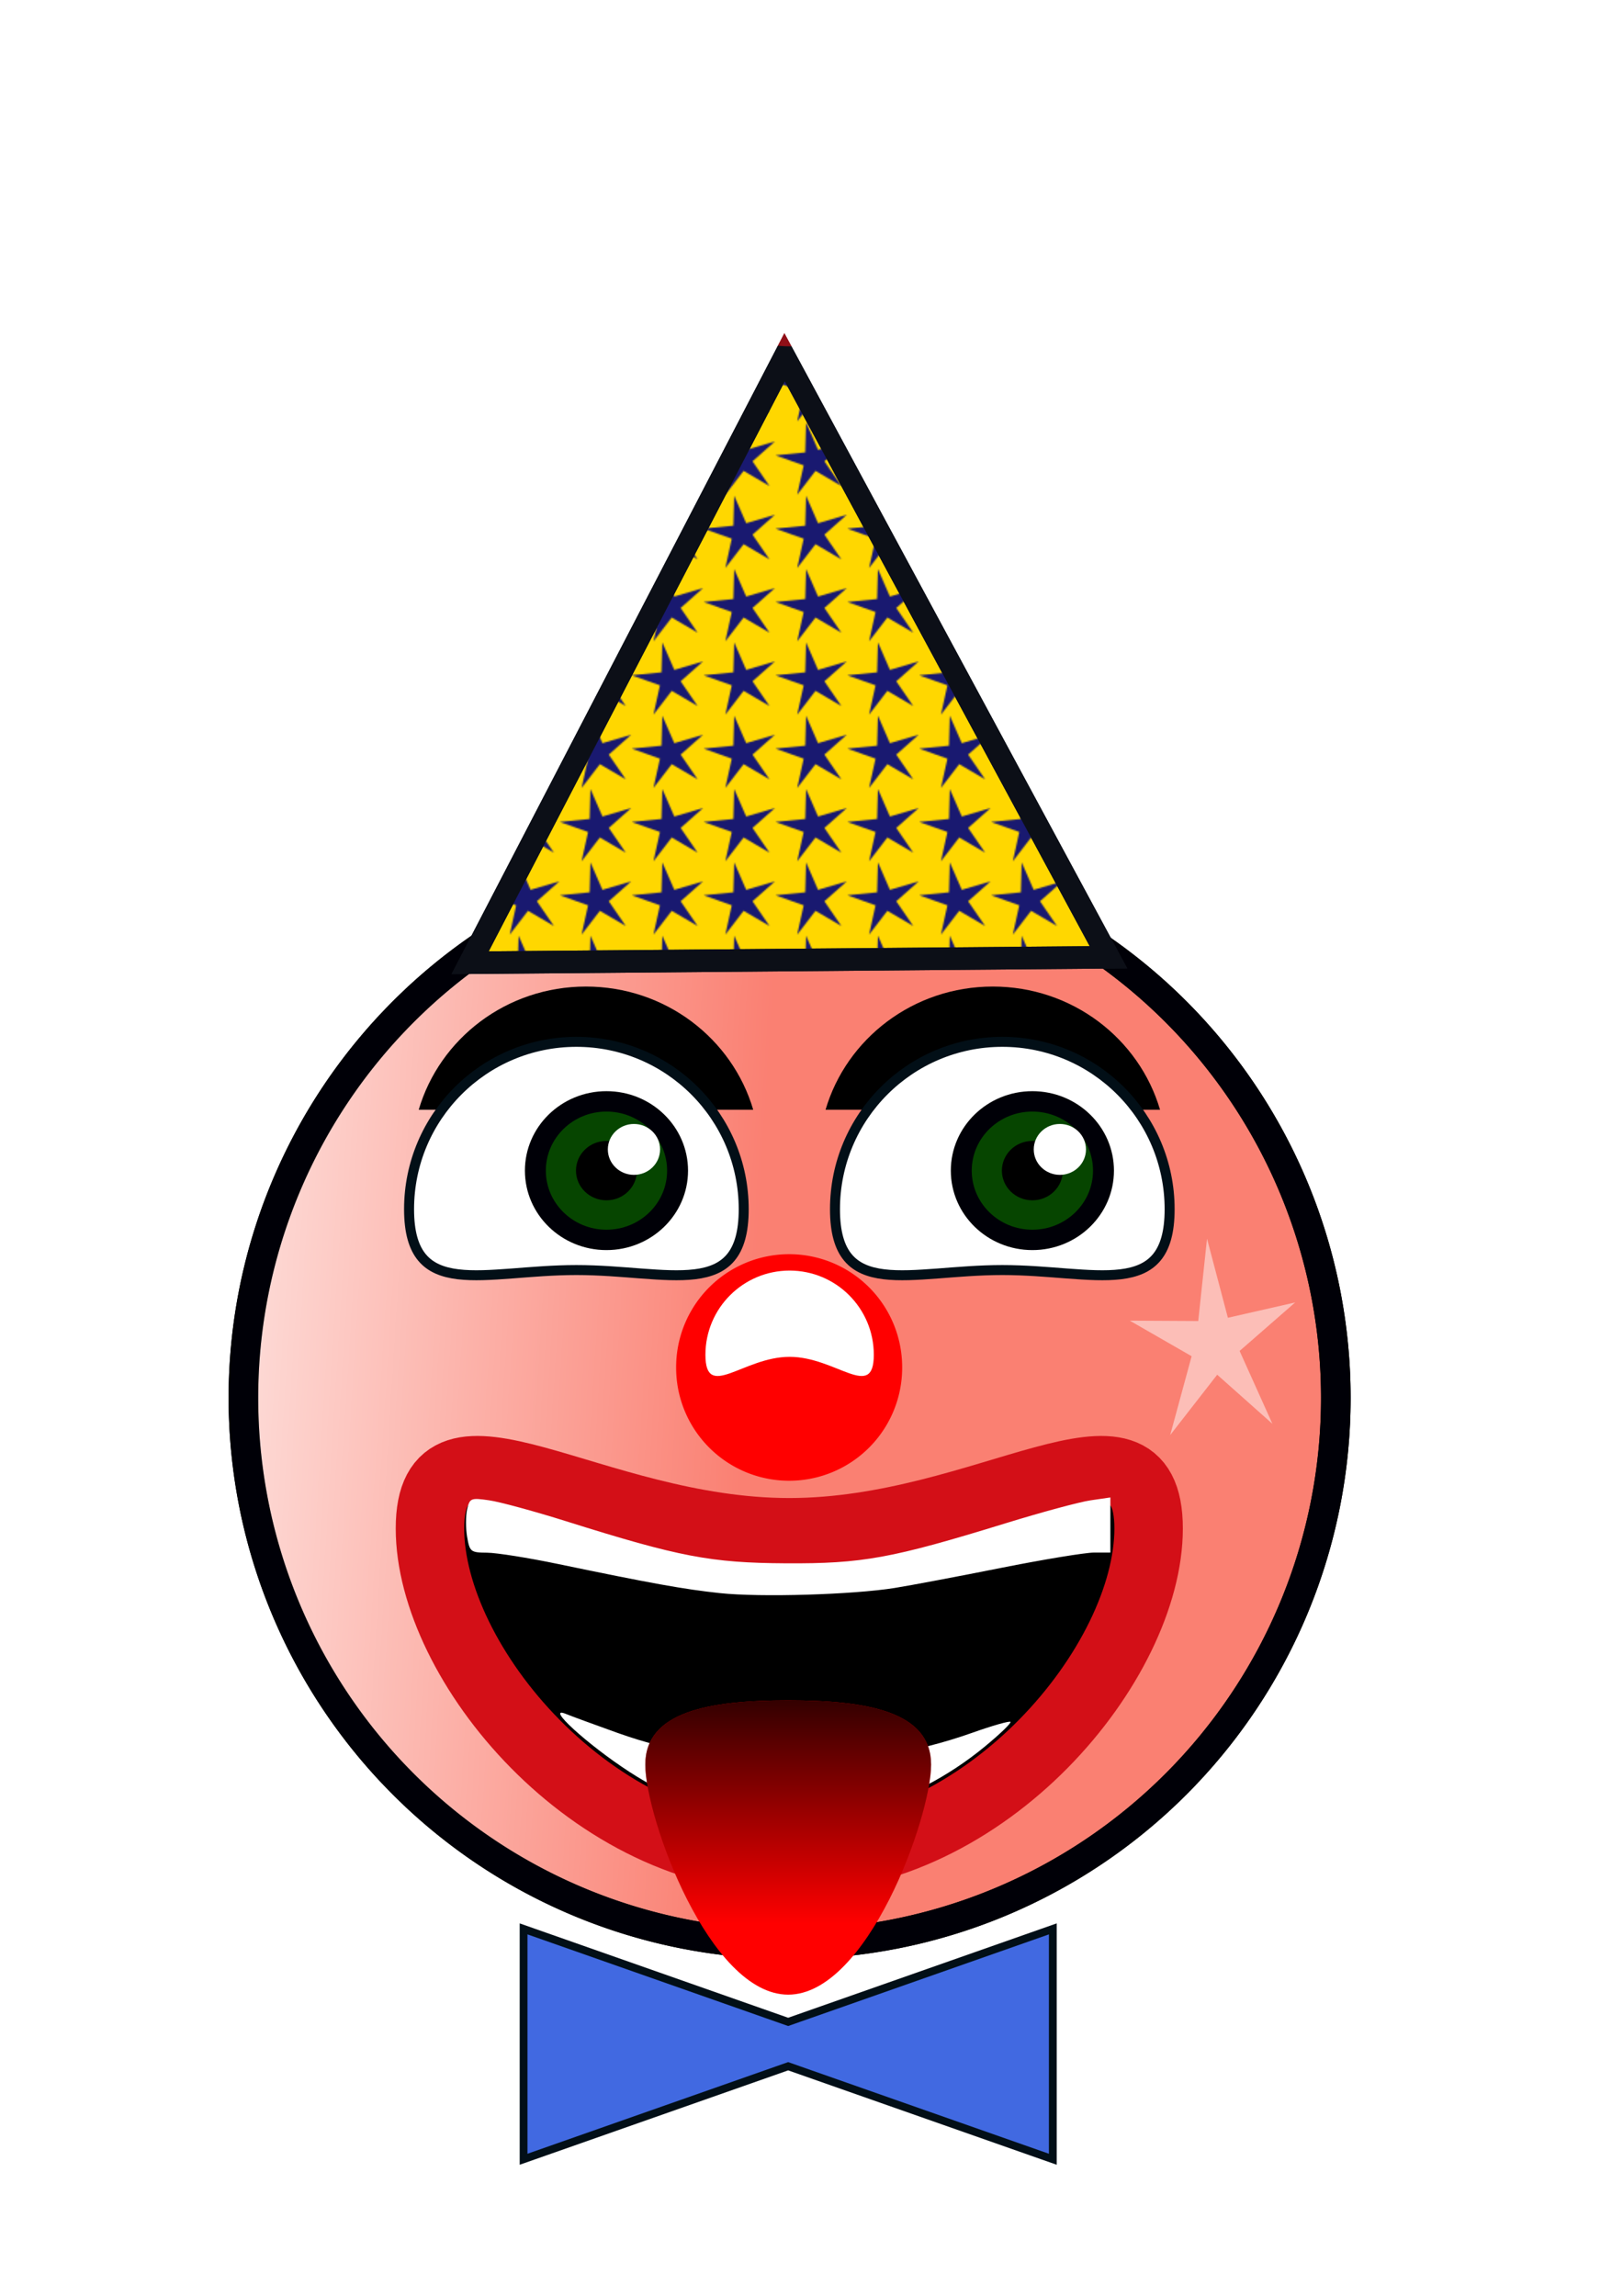 <?xml version="1.0" encoding="UTF-8" standalone="no"?>
<!-- Created with Inkscape (http://www.inkscape.org/) -->

<svg
   xmlns:dc="http://purl.org/dc/elements/1.1/"
   xmlns:cc="http://creativecommons.org/ns#"
   xmlns:rdf="http://www.w3.org/1999/02/22-rdf-syntax-ns#"
   xmlns:svg="http://www.w3.org/2000/svg"
   xmlns="http://www.w3.org/2000/svg"
   xmlns:xlink="http://www.w3.org/1999/xlink"
   xmlns:sodipodi="http://sodipodi.sourceforge.net/DTD/sodipodi-0.dtd"
   xmlns:inkscape="http://www.inkscape.org/namespaces/inkscape"
   width="744.094"
   height="1052.362"
   id="svg2"
   version="1.1"
   inkscape:version="0.48.2 r9819"
   sodipodi:docname="clown_head.svg">
  <defs
     id="defs4">
    <pattern
       inkscape:collect="always"
       xlink:href="#pattern4071"
       id="pattern4794"
       patternTransform="matrix(0.659,0,0,0.659,59.174,328.195)" />
    <linearGradient
       inkscape:collect="always"
       id="linearGradient3858">
      <stop
         style="stop-color:#ffffff;stop-opacity:1;"
         offset="0"
         id="stop3860" />
      <stop
         style="stop-color:#ffffff;stop-opacity:0;"
         offset="1"
         id="stop3862" />
    </linearGradient>
    <linearGradient
       inkscape:collect="always"
       id="linearGradient3848">
      <stop
         style="stop-color:#000000;stop-opacity:1;"
         offset="0"
         id="stop3850" />
      <stop
         style="stop-color:#000000;stop-opacity:0;"
         offset="1"
         id="stop3852" />
    </linearGradient>
    <inkscape:path-effect
       effect="skeletal"
       id="path-effect3802"
       is_visible="true"
       pattern="M 0,0 1,0"
       copytype="single_stretched"
       prop_scale="1"
       scale_y_rel="false"
       spacing="0"
       normal_offset="0"
       tang_offset="0"
       prop_units="false"
       vertical_pattern="false"
       fuse_tolerance="0" />
    <linearGradient
       inkscape:collect="always"
       xlink:href="#linearGradient3848"
       id="linearGradient3854"
       x1="-557.143"
       y1="763.791"
       x2="-557.143"
       y2="958.097"
       gradientUnits="userSpaceOnUse"
       gradientTransform="matrix(0.659,0,0,0.659,731.054,250.412)" />
    <linearGradient
       inkscape:collect="always"
       xlink:href="#linearGradient3858"
       id="linearGradient3864"
       x1="-1085.714"
       y1="595.219"
       x2="-591.429"
       y2="626.648"
       gradientUnits="userSpaceOnUse" />
    <filter
       inkscape:collect="always"
       id="filter4061"
       x="-0.335"
       width="1.669"
       y="-0.535"
       height="2.069">
      <feGaussianBlur
         inkscape:collect="always"
         stdDeviation="16.333"
         id="feGaussianBlur4063" />
    </filter>
    <pattern
       patternUnits="userSpaceOnUse"
       width="49.581"
       height="50.138"
       patternTransform="translate(-1019.131,117.984)"
       id="pattern4071">
      <path
         transform="matrix(0.155,0,0,0.155,122.619,72.727)"
         inkscape:transform-center-y="-0.9970576"
         inkscape:transform-center-x="1.5688357"
         d="m -497.143,-184.781 -116.188,-68.23 -82.088,106.848 28.987,-131.585 -126.985,-45.053 134.103,-13.094 3.607,-134.692 53.893,123.493 129.214,-38.192 -100.795,89.417 z"
         inkscape:randomized="0"
         inkscape:rounded="0"
         inkscape:flatsided="false"
         sodipodi:arg2="1.3784372"
         sodipodi:arg1="0.75011869"
         sodipodi:r2="49.831528"
         sodipodi:r1="171.83286"
         sodipodi:cy="-301.92352"
         sodipodi:cx="-622.85712"
         sodipodi:sides="5"
         id="path3866"
         style="fill:#191970;fill-opacity:1;stroke:none"
         sodipodi:type="star" />
    </pattern>
    <filter
       id="filter4802"
       inkscape:label="Air spray"
       inkscape:menu="Scatter"
       inkscape:menu-tooltip="Convert to small scattered particles with some thickness"
       width="2"
       height="2"
       y="-0.5"
       x="-0.5"
       color-interpolation-filters="sRGB">
      <feGaussianBlur
         id="feGaussianBlur4804"
         stdDeviation="0.01"
         result="result1" />
      <feBlend
         id="feBlend4806"
         in2="result1"
         result="fbSourceGraphic"
         mode="multiply" />
      <feTurbulence
         id="feTurbulence4808"
         baseFrequency="0.8"
         type="fractalNoise"
         seed="0"
         numOctaves="3"
         result="result3" />
      <feDisplacementMap
         id="feDisplacementMap4810"
         in2="result3"
         in="fbSourceGraphic"
         xChannelSelector="R"
         yChannelSelector="G"
         scale="50"
         result="result2" />
      <feMorphology
         id="feMorphology4812"
         radius="1"
         operator="dilate"
         result="result4" />
      <feBlend
         id="feBlend4814"
         in2="result2"
         mode="screen" />
    </filter>
  </defs>
  <sodipodi:namedview
     id="base"
     pagecolor="#ffffff"
     bordercolor="#666666"
     borderopacity="1.0"
     inkscape:pageopacity="0.0"
     inkscape:pageshadow="2"
     inkscape:zoom="0.35041665"
     inkscape:cx="132.709"
     inkscape:cy="474.11628"
     inkscape:document-units="px"
     inkscape:current-layer="layer1"
     showgrid="false"
     inkscape:window-width="1366"
     inkscape:window-height="706"
     inkscape:window-x="-8"
     inkscape:window-y="-8"
     inkscape:window-maximized="1" />
  <g
     inkscape:label="Layer 1"
     inkscape:groupmode="layer"
     id="layer1">
    <path
       sodipodi:type="arc"
       style="fill:#fa8072;fill-opacity:1;stroke:#000007;stroke-width:20.6;stroke-linecap:round;stroke-miterlimit:4;stroke-opacity:1;stroke-dasharray:none;stroke-dashoffset:0"
       id="path3757"
       sodipodi:cx="-560"
       sodipodi:cy="592.36218"
       sodipodi:rx="380"
       sodipodi:ry="380"
       d="m -180,592.362 a 380,380 0 1 1 -760,0 380,380 0 1 1 760,0 z"
       transform="matrix(0.659,0,0,0.659,731.054,250.412)" />
    <path
       d="m -180,592.362 a 380,380 0 1 1 -760,0 380,380 0 1 1 760,0 z"
       sodipodi:ry="380"
       sodipodi:rx="380"
       sodipodi:cy="592.36218"
       sodipodi:cx="-560"
       id="path3856"
       style="fill:url(#linearGradient3864);fill-opacity:1;stroke:#000007;stroke-width:20.6;stroke-linecap:round;stroke-miterlimit:4;stroke-opacity:1;stroke-dasharray:none;stroke-dashoffset:0"
       sodipodi:type="arc"
       transform="matrix(0.659,0,0,0.659,731.054,250.412)" />
    <path
       sodipodi:nodetypes="sssss"
       inkscape:connector-curvature="0"
       id="path3798"
       d="m 526.604,700.647 c 0,61.149 -73.756,151.511 -164.74,151.511 -90.983,0 -164.74,-90.362 -164.74,-151.511 0,-61.149 73.756,1.722 164.74,1.722 90.983,0 164.74,-62.871 164.74,-1.722 z"
       style="fill:#000000;fill-opacity:1;stroke:#d30f17;stroke-width:31.384;stroke-linecap:round;stroke-miterlimit:4;stroke-opacity:1;stroke-dasharray:none;stroke-dashoffset:0" />
    <path
       style="fill:#ffffff;fill-opacity:1;stroke:#020f17;stroke-width:0;stroke-linecap:round;stroke-miterlimit:4;stroke-opacity:1;stroke-dasharray:none;stroke-dashoffset:0"
       d="m 330.125,730.268 c -16.421,-1.749 -31.614,-4.482 -74.403,-13.384 -13.468,-2.802 -28.051,-5.121 -32.407,-5.154 -7.543,-0.058 -7.979,-0.403 -9.155,-7.259 -0.679,-3.959 -0.675,-9.636 0.008,-12.616 1.18,-5.142 1.694,-5.352 10.118,-4.129 4.881,0.708 20.732,5.018 35.224,9.578 51.931,16.338 66.339,19.097 100.752,19.292 35.167,0.199 48.455,-2.222 100.813,-18.365 16.363,-5.045 33.855,-9.768 38.872,-10.496 l 9.121,-1.324 0,12.629 0,12.629 -7.425,0 c -4.084,0 -23.367,3.177 -42.852,7.06 -19.485,3.883 -41.361,8.011 -48.613,9.172 -19.242,3.082 -61.589,4.333 -80.054,2.366 z"
       id="path3840"
       inkscape:connector-curvature="0" />
    <path
       sodipodi:type="arc"
       style="fill:#ff0000;fill-opacity:1;stroke:none"
       id="path3804"
       sodipodi:cx="-970"
       sodipodi:cy="248.07646"
       sodipodi:rx="221.42857"
       sodipodi:ry="221.42857"
       d="m -748.571,248.076 a 221.429,221.429 0 1 1 -442.857,0 221.429,221.429 0 1 1 442.857,0 z"
       transform="matrix(0.234,0,0,0.234,588.78,568.776)" />
    <g
       id="g3813"
       transform="matrix(0.673,0,0,0.659,742.633,253.898)"
       style="fill:#000000">
      <path
         inkscape:connector-curvature="0"
         id="path3806"
         d="m -704.286,300.942 c -54.09,0 -99.695,36.21 -113.938,85.719 l 227.875,0 c -14.242,-49.509 -59.847,-85.719 -113.938,-85.719 z"
         style="fill:#000000;fill-opacity:1;stroke:none" />
      <path
         style="fill:#000000;fill-opacity:1;stroke:none"
         d="m -427.143,300.942 c 54.09,0 99.695,36.21 113.938,85.719 l -227.875,0 c 14.242,-49.509 59.847,-85.719 113.938,-85.719 z"
         id="path3811"
         inkscape:connector-curvature="0" />
    </g>
    <path
       style="fill:#ffffff;fill-opacity:1;stroke:#020f17;stroke-width:0;stroke-linecap:round;stroke-miterlimit:4;stroke-opacity:1;stroke-dasharray:none;stroke-dashoffset:0"
       d="m 336.816,832.719 c -16.943,-3.798 -32.861,-10.562 -48.131,-20.453 -19.423,-12.581 -39.446,-30.914 -28.982,-26.535 1.954,0.818 12.453,4.673 23.331,8.567 50.562,18.101 111.732,18.1 162.655,-0.002 9.171,-3.26 17.079,-5.523 17.573,-5.029 0.494,0.494 -4.815,5.611 -11.798,11.371 -33.56,27.682 -78.353,40.215 -114.648,32.08 z"
       id="path3842"
       inkscape:connector-curvature="0" />
    <path
       style="fill:#ff0000;fill-opacity:1;stroke:none"
       d="m 426.872,808.861 c 0,24.316 -29.33,105.456 -65.51,105.456 -36.18,0 -65.51,-81.14 -65.51,-105.456 0,-24.316 29.33,-29.453 65.51,-29.453 36.18,0 65.51,5.137 65.51,29.453 z"
       id="path3844"
       inkscape:connector-curvature="0"
       sodipodi:nodetypes="sssss" />
    <path
       sodipodi:nodetypes="sssss"
       inkscape:connector-curvature="0"
       id="path3846"
       d="m 426.872,808.861 c 0,24.316 -29.33,105.456 -65.51,105.456 -36.18,0 -65.51,-81.14 -65.51,-105.456 0,-24.316 29.33,-29.453 65.51,-29.453 36.18,0 65.51,5.137 65.51,29.453 z"
       style="fill:url(#linearGradient3854);fill-opacity:1;stroke:none" />
    <path
       style="fill:#ffffff;fill-opacity:1;stroke:none;filter:url(#filter4061)"
       d="m -501.429,562.362 c 0,32.348 -26.223,1.429 -58.571,1.429 -32.348,0 -58.571,30.92 -58.571,-1.429 0,-32.348 26.223,-58.571 58.571,-58.571 32.348,0 58.571,26.223 58.571,58.571 z"
       id="path3918"
       inkscape:connector-curvature="0"
       sodipodi:nodetypes="sssss"
       transform="matrix(0.659,0,0,0.659,731.054,250.412)" />
    <path
       sodipodi:nodetypes="cccc"
       inkscape:connector-curvature="0"
       id="path4792"
       d="M 508.203,438.808 215.526,441.306 359.701,163.767 z"
       inkscape:transform-center-y="-47.046813"
       style="fill:#ffd700;fill-opacity:1;stroke:#0c0f17;stroke-width:10.328;stroke-miterlimit:4;stroke-opacity:1;stroke-dasharray:none" />
    <path
       style="fill:url(#pattern4794);fill-opacity:1;stroke:#0c0f17;stroke-width:10.328;stroke-miterlimit:4;stroke-opacity:1;stroke-dasharray:none"
       inkscape:transform-center-y="-47.046813"
       d="M 508.203,438.808 215.526,441.306 359.701,163.767 z"
       id="path3817"
       inkscape:connector-curvature="0"
       sodipodi:nodetypes="cccc" />
    <path
       sodipodi:type="star"
       style="opacity:0.489;fill:#ffffff;fill-opacity:1;stroke:none"
       id="path4798"
       sodipodi:sides="5"
       sodipodi:cx="-300"
       sodipodi:cy="540.93359"
       sodipodi:r1="60.74369"
       sodipodi:r2="17.615669"
       sodipodi:arg1="0.85196633"
       sodipodi:arg2="1.4802849"
       inkscape:flatsided="false"
       inkscape:rounded="0"
       inkscape:randomized="0"
       d="m -260,586.648 -38.408,-28.171 -32.708,34.625 14.923,-45.233 -43.038,-20.408 47.631,0.215 6.109,-47.238 14.514,45.366 46.814,-8.787 -38.661,27.823 z"
       inkscape:transform-center-x="1.1185477"
       inkscape:transform-center-y="-3.3244193"
       transform="matrix(0.659,0,0,0.799,754.699,183.924)" />
    <path
       sodipodi:type="arc"
       style="fill:#8b0000;fill-opacity:1;stroke:none;filter:url(#filter4802)"
       id="path4800"
       sodipodi:cx="-557.14288"
       sodipodi:cy="-153.3521"
       sodipodi:rx="80"
       sodipodi:ry="80"
       d="m -477.143,-153.352 a 80,80 0 1 1 -160,0 80,80 0 1 1 160,0 z"
       transform="matrix(0.659,0,0,0.659,729.17,207.088)" />
    <g
       id="g4863"
       transform="matrix(0.864,0,0,0.864,-53.055,-82.985)">
      <g
         id="g4881"
         transform="translate(821.287,161.432)">
        <path
           style="fill:#ffffff;fill-opacity:1;stroke:#020f17;stroke-width:5.3;stroke-miterlimit:4;stroke-opacity:1;stroke-dasharray:none"
           d="m -365.24,576.137 c 0,49.036 -39.752,32.286 -88.788,32.286 -49.036,0 -88.788,16.75 -88.788,-32.286 0,-49.036 39.752,-88.788 88.788,-88.788 49.036,0 88.788,39.752 88.788,88.788 z"
           id="path4838"
           inkscape:connector-curvature="0"
           sodipodi:nodetypes="sssss" />
        <path
           transform="matrix(0.539,0,0,0.525,101.702,515.438)"
           d="m -931.429,76.648 c 0,38.66 -31.34,70 -70,70 -38.66,0 -70,-31.34 -70,-70 0,-38.66 31.34,-70 70,-70 38.66,0 70,31.34 70,70 z"
           sodipodi:ry="70"
           sodipodi:rx="70"
           sodipodi:cy="76.647896"
           sodipodi:cx="-1001.4286"
           id="path4822"
           style="fill:#064500;fill-opacity:1;stroke:#000007;stroke-width:20.6;stroke-linecap:round;stroke-miterlimit:4;stroke-opacity:1;stroke-dasharray:none;stroke-dashoffset:0"
           sodipodi:type="arc" />
        <path
           sodipodi:type="arc"
           style="fill:#000000;fill-opacity:1;stroke:none"
           id="path4824"
           sodipodi:cx="-970"
           sodipodi:cy="119.50504"
           sodipodi:rx="30"
           sodipodi:ry="30"
           d="m -940,119.505 c 0,16.569 -13.431,30 -30,30 -16.569,0 -30,-13.431 -30,-30 0,-16.569 13.431,-30 30,-30 16.569,0 30,13.431 30,30 z"
           transform="matrix(0.539,0,0,0.525,84.752,492.932)" />
        <path
           transform="matrix(0.462,0,0,0.45,24.655,490.644)"
           d="m -940,119.505 c 0,16.569 -13.431,30 -30,30 -16.569,0 -30,-13.431 -30,-30 0,-16.569 13.431,-30 30,-30 16.569,0 30,13.431 30,30 z"
           sodipodi:ry="30"
           sodipodi:rx="30"
           sodipodi:cy="119.50504"
           sodipodi:cx="-970"
           id="path4826"
           style="fill:#ffffff;fill-opacity:1;stroke:none"
           sodipodi:type="arc" />
        <path
           sodipodi:nodetypes="sssss"
           inkscape:connector-curvature="0"
           id="path4873"
           d="m -139.235,576.137 c 0,49.036 -39.752,32.286 -88.788,32.286 -49.036,0 -88.788,16.75 -88.788,-32.286 0,-49.036 39.752,-88.788 88.788,-88.788 49.036,0 88.788,39.752 88.788,88.788 z"
           style="fill:#ffffff;fill-opacity:1;stroke:#020f17;stroke-width:5.3;stroke-miterlimit:4;stroke-opacity:1;stroke-dasharray:none" />
        <path
           sodipodi:type="arc"
           style="fill:#064500;fill-opacity:1;stroke:#000007;stroke-width:20.6;stroke-linecap:round;stroke-miterlimit:4;stroke-opacity:1;stroke-dasharray:none;stroke-dashoffset:0"
           id="path4875"
           sodipodi:cx="-1001.4286"
           sodipodi:cy="76.647896"
           sodipodi:rx="70"
           sodipodi:ry="70"
           d="m -931.429,76.648 c 0,38.66 -31.34,70 -70,70 -38.66,0 -70,-31.34 -70,-70 0,-38.66 31.34,-70 70,-70 38.66,0 70,31.34 70,70 z"
           transform="matrix(0.539,0,0,0.525,327.707,515.438)" />
        <path
           transform="matrix(0.539,0,0,0.525,310.757,492.932)"
           d="m -940,119.505 c 0,16.569 -13.431,30 -30,30 -16.569,0 -30,-13.431 -30,-30 0,-16.569 13.431,-30 30,-30 16.569,0 30,13.431 30,30 z"
           sodipodi:ry="30"
           sodipodi:rx="30"
           sodipodi:cy="119.50504"
           sodipodi:cx="-970"
           id="path4877"
           style="fill:#000000;fill-opacity:1;stroke:none"
           sodipodi:type="arc" />
        <path
           sodipodi:type="arc"
           style="fill:#ffffff;fill-opacity:1;stroke:none"
           id="path4879"
           sodipodi:cx="-970"
           sodipodi:cy="119.50504"
           sodipodi:rx="30"
           sodipodi:ry="30"
           d="m -940,119.505 c 0,16.569 -13.431,30 -30,30 -16.569,0 -30,-13.431 -30,-30 0,-16.569 13.431,-30 30,-30 16.569,0 30,13.431 30,30 z"
           transform="matrix(0.462,0,0,0.45,250.66,490.644)" />
      </g>
    </g>
    <path
       style="fill:#4169e1;fill-opacity:1;stroke:#020f17;stroke-width:3.573;stroke-linecap:round;stroke-miterlimit:4;stroke-opacity:1;stroke-dasharray:none;stroke-dashoffset:0"
       d="m 240.045,884.166 0,105.6 121.303,-42.635 121.33,42.635 0,-105.6 -121.33,42.635 -121.303,-42.635 z"
       id="path4891"
       inkscape:connector-curvature="0" />
  </g>
</svg>
